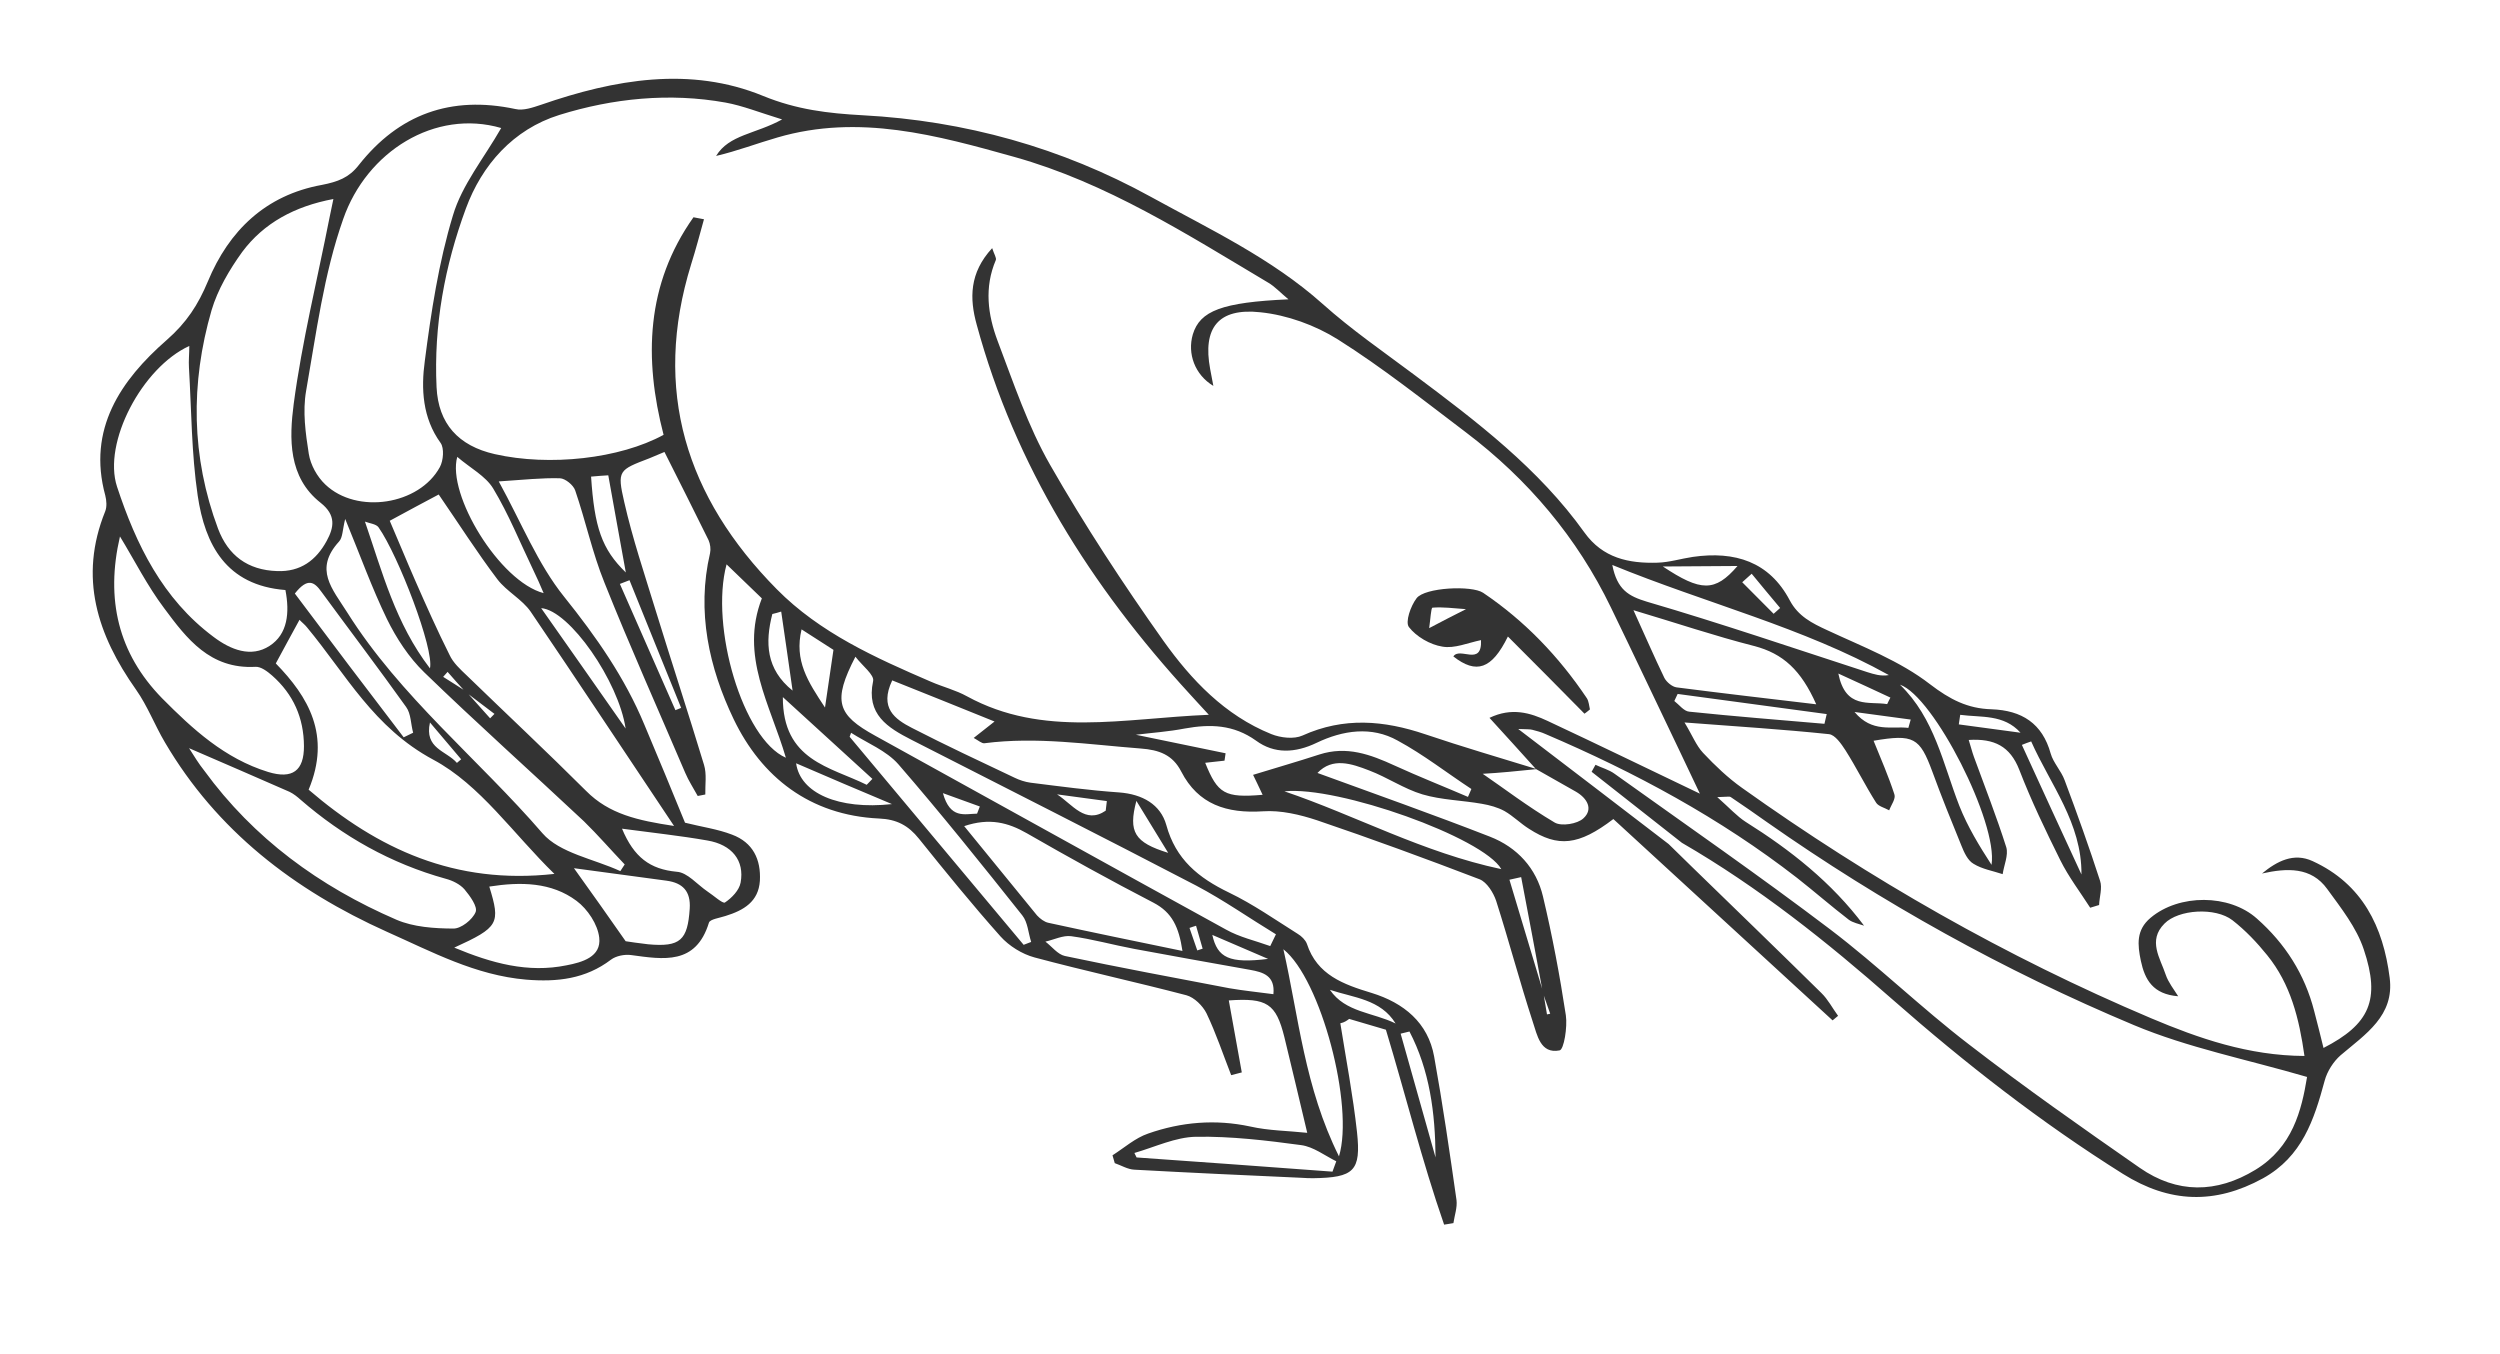 <?xml version="1.0" encoding="UTF-8"?> <svg xmlns="http://www.w3.org/2000/svg" width="144" height="78" viewBox="0 0 144 78" fill="none"><path d="M77.713 58.689C78.418 58.897 79.139 59.107 79.828 59.312C80.961 63.062 81.906 66.867 83.181 70.539C83.365 70.516 83.55 70.476 83.717 70.451C83.782 70.01 83.947 69.551 83.895 69.126C83.5 66.359 83.103 63.608 82.607 60.86C82.257 58.902 80.855 57.765 79.011 57.195C77.384 56.702 75.862 56.159 75.276 54.362C75.194 54.142 74.965 53.919 74.755 53.794C73.454 52.976 72.18 52.081 70.791 51.412C69.036 50.565 67.721 49.504 67.179 47.52C66.846 46.335 65.805 45.745 64.464 45.644C62.75 45.525 61.051 45.295 59.351 45.082C59.047 45.041 58.719 44.932 58.445 44.799C56.459 43.856 54.471 42.929 52.527 41.928C51.554 41.427 50.635 40.789 51.392 39.19C53.291 39.944 55.188 40.714 57.286 41.559C56.86 41.903 56.53 42.148 56.085 42.505C56.358 42.654 56.545 42.824 56.694 42.812C59.725 42.419 62.696 42.884 65.701 43.114C66.767 43.193 67.543 43.475 68.039 44.441C69.018 46.34 70.657 46.866 72.751 46.731C73.775 46.661 74.88 46.923 75.862 47.248C79.005 48.315 82.122 49.458 85.231 50.649C85.647 50.818 86.017 51.414 86.177 51.885C86.916 54.2 87.536 56.548 88.291 58.866C88.542 59.606 88.721 60.722 89.832 60.503C90.084 60.457 90.291 59.152 90.193 58.481C89.844 56.186 89.412 53.895 88.876 51.639C88.494 50.014 87.396 48.806 85.82 48.192C82.543 46.914 79.235 45.745 75.885 44.522C76.754 43.611 77.843 43.983 78.864 44.378C79.916 44.777 80.865 45.435 81.929 45.755C83.025 46.08 84.231 46.099 85.362 46.3C85.808 46.376 86.264 46.502 86.657 46.715C87.17 47.009 87.581 47.434 88.075 47.742C89.747 48.819 90.924 48.705 92.929 47.177C97.12 51.019 101.338 54.897 105.557 58.774C105.667 58.693 105.763 58.593 105.873 58.512C105.546 58.066 105.293 57.566 104.907 57.193C102.451 54.774 99.961 52.366 97.487 49.961C97.03 49.514 96.573 49.066 96.115 48.619C93.309 46.474 90.506 44.313 87.448 41.989C87.951 42.009 88.116 41.999 88.258 42.035C88.51 42.101 88.778 42.169 89.022 42.282C94.188 44.489 99.079 47.125 103.509 50.566C104.52 51.36 105.476 52.196 106.489 52.975C106.724 53.151 107.074 53.215 107.37 53.319C105.498 50.818 103.124 48.956 100.551 47.34C100.043 47.014 99.623 46.54 98.914 45.914C99.504 45.898 99.623 45.866 99.683 45.906C100.396 46.388 101.094 46.867 101.789 47.363C108.397 51.996 115.451 55.92 122.917 59.048C126.026 60.351 129.408 61.017 132.887 62.032C132.571 63.965 132.048 66.078 129.914 67.379C127.671 68.746 125.398 68.76 123.248 67.265C119.927 64.954 116.608 62.627 113.409 60.156C110.662 58.051 108.175 55.627 105.426 53.538C101.353 50.451 97.156 47.54 93 44.57C92.676 44.333 92.266 44.23 91.9 44.052C91.831 44.187 91.746 44.32 91.677 44.455C93.406 45.813 95.149 47.188 96.878 48.546C101.29 51.101 105.24 54.251 109.031 57.59C113.199 61.252 117.554 64.65 122.282 67.617C124.96 69.295 127.576 69.391 130.348 67.871C132.606 66.619 133.293 64.496 133.9 62.25C134.045 61.707 134.405 61.146 134.818 60.784C136.254 59.565 137.929 58.507 137.645 56.317C137.273 53.393 136.084 50.92 133.206 49.6C132.119 49.1 131.164 49.597 130.291 50.314C131.727 49.994 133.125 49.926 134.048 51.207C134.851 52.311 135.733 53.425 136.153 54.686C137.131 57.596 136.484 59.002 133.834 60.362C133.647 59.63 133.488 58.935 133.296 58.234C132.756 56.122 131.628 54.348 129.993 52.907C128.403 51.488 125.512 51.483 123.872 52.867C123.033 53.572 123.121 54.419 123.313 55.344C123.545 56.435 124.011 57.269 125.464 57.385C125.213 56.982 124.895 56.586 124.747 56.148C124.43 55.19 123.696 54.176 124.673 53.2C125.479 52.377 127.606 52.247 128.589 53.006C129.337 53.589 130.002 54.289 130.597 55.028C131.938 56.686 132.433 58.664 132.737 60.824C129.505 60.805 126.645 59.808 123.906 58.652C115.537 55.113 107.714 50.636 100.347 45.386C99.533 44.81 98.788 44.099 98.095 43.363C97.699 42.941 97.476 42.349 97.028 41.614C100.033 41.843 102.688 42.009 105.343 42.287C105.698 42.319 106.061 42.85 106.301 43.22C106.925 44.203 107.441 45.252 108.065 46.236C108.197 46.446 108.561 46.528 108.817 46.675C108.928 46.368 109.21 46.005 109.116 45.751C108.778 44.71 108.338 43.703 107.918 42.667C110.23 42.273 110.576 42.48 111.301 44.441C111.826 45.877 112.401 47.303 112.979 48.714C113.134 49.104 113.344 49.566 113.676 49.755C114.17 50.063 114.792 50.163 115.353 50.351C115.429 49.832 115.693 49.257 115.563 48.806C115.004 47.045 114.326 45.315 113.697 43.593C113.592 43.305 113.521 43.007 113.398 42.621C114.865 42.53 115.78 42.975 116.314 44.348C117.001 46.126 117.828 47.844 118.673 49.547C119.152 50.511 119.811 51.371 120.395 52.285C120.567 52.228 120.737 52.186 120.908 52.129C120.927 51.666 121.102 51.144 120.965 50.74C120.335 48.792 119.64 46.852 118.923 44.941C118.725 44.4 118.27 43.937 118.119 43.403C117.638 41.668 116.458 40.915 114.702 40.854C113.336 40.814 112.318 40.291 111.172 39.414C109.441 38.072 107.29 37.252 105.257 36.303C104.369 35.894 103.577 35.498 103.091 34.581C101.915 32.351 99.931 31.73 97.511 32.077C96.826 32.177 96.158 32.392 95.469 32.411C93.811 32.461 92.322 32.147 91.263 30.671C88.633 26.992 85.061 24.278 81.468 21.593C79.686 20.26 77.832 18.982 76.185 17.507C73.238 14.877 69.692 13.21 66.29 11.338C61.15 8.508 55.578 6.952 49.694 6.639C47.7 6.53 45.901 6.319 43.959 5.527C39.767 3.805 35.408 4.564 31.174 6.032C30.693 6.191 30.141 6.39 29.683 6.28C25.976 5.49 22.974 6.578 20.665 9.509C20.101 10.236 19.462 10.47 18.537 10.651C15.298 11.241 13.185 13.283 11.97 16.218C11.417 17.54 10.759 18.575 9.597 19.59C6.955 21.899 5.022 24.721 6.064 28.538C6.137 28.821 6.164 29.194 6.06 29.453C4.522 33.259 5.606 36.569 7.838 39.728C8.501 40.669 8.912 41.768 9.501 42.763C12.482 47.838 16.93 51.265 22.295 53.675C24.887 54.828 27.385 56.177 30.306 56.427C32.098 56.573 33.725 56.392 35.196 55.274C35.49 55.056 35.977 54.962 36.346 55.011C38.22 55.265 40.083 55.597 40.835 53.145C40.897 52.945 41.446 52.875 41.789 52.76C42.834 52.436 43.69 51.941 43.77 50.732C43.835 49.504 43.374 48.527 42.166 48.075C41.331 47.753 40.418 47.63 39.457 47.388C38.699 45.535 37.916 43.631 37.115 41.74C35.992 39.036 34.344 36.678 32.493 34.372C30.973 32.481 30.044 30.124 28.728 27.73C30.164 27.635 31.21 27.52 32.251 27.548C32.56 27.558 33.027 27.942 33.13 28.245C33.736 30.013 34.121 31.847 34.817 33.562C36.287 37.245 37.912 40.869 39.469 44.515C39.663 44.975 39.944 45.398 40.189 45.849C40.34 45.821 40.475 45.791 40.626 45.763C40.611 45.199 40.717 44.587 40.55 44.051C39.647 41.071 38.676 38.114 37.757 35.132C37.127 33.072 36.432 31.019 35.956 28.916C35.537 27.093 35.638 27.074 37.403 26.398C37.699 26.277 37.994 26.156 38.273 26.033C39.134 27.739 39.981 29.427 40.813 31.113C40.911 31.335 40.95 31.629 40.899 31.863C40.112 35.225 40.845 38.471 42.259 41.424C43.861 44.755 46.642 46.961 50.634 47.147C51.657 47.189 52.323 47.552 52.931 48.309C54.465 50.218 56.001 52.111 57.628 53.937C58.12 54.485 58.868 54.955 59.591 55.149C62.499 55.928 65.428 56.564 68.339 57.327C68.794 57.452 69.279 57.935 69.494 58.366C70.044 59.516 70.452 60.743 70.916 61.93C71.12 61.877 71.323 61.824 71.527 61.771C71.272 60.388 71.034 59.007 70.779 57.624C72.974 57.471 73.498 57.799 73.981 59.743C74.412 61.487 74.81 63.226 75.297 65.251C74.171 65.131 73.077 65.128 72.018 64.888C70.006 64.456 68.037 64.624 66.125 65.296C65.386 65.55 64.765 66.108 64.08 66.546C64.123 66.696 64.166 66.846 64.21 66.997C64.583 67.127 64.958 67.355 65.331 67.373C68.556 67.552 71.769 67.697 74.983 67.842C75.194 67.854 75.42 67.869 75.633 67.865C77.991 67.831 78.406 67.453 78.163 65.205C77.933 63.102 77.534 61.025 77.203 58.941C77.439 58.893 77.585 58.784 77.713 58.689ZM26.805 39.85C27.363 40.279 27.923 40.691 28.481 41.12C28.403 41.206 28.309 41.289 28.231 41.375C27.767 40.863 27.306 40.335 26.842 39.823C26.409 39.54 25.975 39.272 25.526 38.987C25.607 38.885 25.701 38.802 25.781 38.7C26.117 39.083 26.453 39.465 26.805 39.85ZM88.897 57.182C88.252 55.007 87.588 52.846 86.943 50.672C87.163 50.621 87.383 50.571 87.619 50.522C88.044 52.747 88.467 54.988 88.876 57.211C89.016 57.599 89.155 57.987 89.292 58.391C89.225 58.398 89.173 58.423 89.106 58.43C89.038 58.004 88.968 57.593 88.897 57.182ZM88.514 44.301C86.372 43.642 84.226 43.015 82.094 42.294C79.712 41.49 77.404 41.291 75.025 42.366C74.535 42.589 73.763 42.501 73.224 42.283C70.54 41.198 68.617 39.156 67.017 36.917C64.689 33.632 62.473 30.25 60.483 26.77C59.208 24.543 58.38 22.054 57.461 19.634C56.897 18.129 56.686 16.559 57.359 14.98C57.409 14.858 57.261 14.646 57.149 14.293C55.829 15.72 55.841 17.199 56.258 18.701C58.464 26.834 62.839 33.768 68.516 39.961C68.81 40.29 69.108 40.603 69.629 41.172C64.698 41.373 60.073 42.498 55.701 40.109C55.052 39.748 54.31 39.568 53.619 39.266C50.423 37.886 47.234 36.46 44.744 33.94C39.509 28.641 37.57 22.47 39.809 15.226C40.082 14.364 40.307 13.495 40.549 12.629C40.343 12.585 40.134 12.557 39.944 12.515C37.205 16.384 37.085 20.654 38.222 25.047C35.7 26.424 31.648 26.872 28.501 26.158C26.398 25.681 25.246 24.402 25.146 22.301C24.978 18.762 25.614 15.316 26.834 12.012C27.757 9.504 29.561 7.451 32.215 6.622C35.313 5.659 38.564 5.328 41.795 5.909C42.781 6.09 43.738 6.476 45.051 6.879C43.505 7.729 41.999 7.751 41.246 8.982C42.465 8.697 43.607 8.257 44.784 7.918C49.478 6.546 53.984 7.796 58.426 9.039C63.746 10.528 68.375 13.498 73.049 16.281C73.44 16.51 73.748 16.857 74.215 17.241C70.383 17.414 69.119 17.901 68.707 19.259C68.381 20.371 68.823 21.587 69.889 22.228C69.817 21.833 69.76 21.552 69.705 21.256C69.266 18.901 70.158 17.721 72.602 17.987C74.147 18.147 75.76 18.734 77.062 19.552C79.619 21.166 82.004 23.062 84.431 24.899C88.019 27.616 90.844 30.968 92.787 34.987C94.13 37.754 95.438 40.532 96.765 43.296C97.153 44.103 97.525 44.908 97.913 45.715C94.921 44.283 92.039 42.882 89.149 41.529C88.14 41.055 87.076 40.735 85.794 41.348C86.752 42.393 87.609 43.344 88.466 44.294C89.235 44.735 90.006 45.161 90.774 45.602C91.421 45.978 91.787 46.606 91.203 47.137C90.861 47.46 89.941 47.609 89.55 47.379C88.001 46.463 86.576 45.372 85.403 44.571C86.342 44.521 87.436 44.412 88.514 44.301ZM28.869 7.374C27.881 9.103 26.608 10.649 26.089 12.409C25.266 15.124 24.83 17.987 24.468 20.797C24.25 22.389 24.331 24.07 25.378 25.512C25.595 25.814 25.539 26.529 25.337 26.903C24.151 29.087 20.557 29.645 18.737 27.906C18.263 27.457 17.889 26.78 17.786 26.14C17.6 24.959 17.425 23.699 17.631 22.522C18.216 19.197 18.65 15.788 19.769 12.615C21.124 8.72 25.062 6.266 28.869 7.374ZM19.203 11.463C19.099 11.947 19.039 12.244 18.979 12.541C18.277 16.107 17.396 19.665 16.918 23.261C16.659 25.249 16.592 27.488 18.468 28.961C19.375 29.678 19.239 30.382 18.815 31.16C18.212 32.267 17.311 32.948 15.963 32.894C14.256 32.84 13.14 31.983 12.562 30.46C11.013 26.317 10.963 22.087 12.186 17.869C12.54 16.68 13.214 15.535 13.952 14.511C15.193 12.848 16.968 11.884 19.203 11.463ZM38.825 47.575C36.73 47.26 35.085 46.893 33.761 45.558C31.509 43.311 29.182 41.134 26.893 38.914C26.52 38.559 26.102 38.181 25.892 37.72C25.184 36.307 24.545 34.872 23.908 33.421C23.406 32.278 22.938 31.123 22.449 29.997C23.567 29.393 24.49 28.892 25.269 28.483C26.427 30.165 27.476 31.816 28.653 33.372C29.188 34.07 30.085 34.529 30.569 35.236C33.284 39.232 35.929 43.25 38.825 47.575ZM17.777 45.486C19.086 42.355 17.761 40.137 15.886 38.214C16.377 37.317 16.785 36.538 17.251 35.701C17.406 35.867 17.569 35.985 17.692 36.146C19.928 38.84 21.519 41.914 24.958 43.759C27.655 45.199 29.56 48.026 31.934 50.337C26.203 50.976 21.754 48.898 17.777 45.486ZM10.904 19.927C10.903 20.377 10.859 20.788 10.884 21.177C11.03 23.637 11.027 26.11 11.388 28.551C11.808 31.369 13.016 33.716 16.44 33.986C16.691 35.288 16.575 36.525 15.528 37.203C14.463 37.894 13.289 37.43 12.303 36.687C9.357 34.49 7.839 31.363 6.742 28.036C5.905 25.498 8.19 21.166 10.904 19.927ZM6.91 30.9C7.753 32.283 8.486 33.746 9.457 35.034C10.753 36.782 12.095 38.553 14.714 38.409C15.027 38.387 15.409 38.68 15.67 38.908C16.9 39.989 17.5 41.355 17.508 42.977C17.513 44.391 16.851 44.896 15.444 44.465C12.943 43.693 11.1 41.999 9.335 40.219C6.806 37.63 6.07 34.512 6.91 30.9ZM10.89 43.095C12.949 43.983 14.823 44.798 16.68 45.611C16.909 45.722 17.129 45.897 17.316 46.066C19.752 48.178 22.513 49.739 25.668 50.615C26.062 50.716 26.503 50.936 26.755 51.227C27.075 51.608 27.523 52.23 27.396 52.534C27.217 52.975 26.553 53.496 26.113 53.485C25.019 53.481 23.822 53.4 22.838 52.978C18.398 51.061 14.606 48.285 11.763 44.385C11.445 43.989 11.182 43.552 10.89 43.095ZM35.983 49.792C35.899 49.925 35.816 50.043 35.731 50.176C34.201 49.471 32.239 49.142 31.247 47.997C27.56 43.725 23.055 40.13 20.007 35.287C19.132 33.9 18.069 32.793 19.529 31.192C19.742 30.964 19.725 30.528 19.883 29.891C20.751 31.999 21.424 33.873 22.289 35.659C22.83 36.76 23.55 37.869 24.437 38.727C27.441 41.638 30.576 44.438 33.636 47.308C34.436 48.09 35.19 48.963 35.983 49.792ZM73.494 53.816C73.379 54.041 73.28 54.269 73.165 54.494C72.312 54.186 71.394 53.982 70.61 53.539C63.866 49.834 57.159 46.102 50.418 42.382C48.21 41.168 47.948 40.394 49.272 37.827C49.683 38.365 50.376 38.876 50.291 39.233C49.879 41.153 51.139 41.917 52.507 42.616C57.98 45.41 63.456 48.173 68.905 51.013C70.497 51.854 71.963 52.887 73.494 53.816ZM55.537 47.585C56.998 47.092 58.066 47.381 59.137 47.991C61.548 49.377 63.966 50.715 66.441 51.996C67.519 52.559 67.902 53.398 68.109 54.775C65.397 54.216 62.891 53.7 60.39 53.154C60.152 53.106 59.903 52.911 59.733 52.728C58.376 51.067 57.004 49.389 55.537 47.585ZM104.615 40.567C101.724 40.225 99.154 39.926 96.573 39.593C96.316 39.559 95.996 39.291 95.868 39.048C95.279 37.829 94.743 36.584 94.087 35.147C96.545 35.88 98.771 36.631 101.039 37.21C102.707 37.644 103.743 38.603 104.615 40.567ZM28.183 51.067C30.006 50.783 31.766 50.812 33.209 51.89C33.843 52.361 34.432 53.244 34.516 54.01C34.647 55.119 33.523 55.433 32.632 55.602C30.409 56.056 28.336 55.487 26.165 54.583C28.739 53.406 28.835 53.194 28.183 51.067ZM84.752 45.446C84.681 45.597 84.626 45.751 84.555 45.901C83.141 45.293 81.72 44.732 80.326 44.094C78.933 43.456 77.57 42.951 75.992 43.46C74.705 43.88 73.409 44.251 72.177 44.631C72.291 44.855 72.49 45.283 72.727 45.781C70.543 45.968 70.138 45.72 69.419 43.937C69.786 43.89 70.166 43.861 70.532 43.814C70.553 43.673 70.574 43.531 70.594 43.389C68.867 43.028 67.153 42.684 65.425 42.322C66.357 42.207 67.313 42.143 68.238 41.963C69.715 41.697 71.05 41.733 72.351 42.663C73.398 43.431 74.598 43.384 75.846 42.782C77.34 42.069 78.995 41.811 80.504 42.657C82.003 43.469 83.336 44.517 84.752 45.446ZM73.348 57.265C72.466 57.146 71.629 57.065 70.8 56.92C67.638 56.317 64.473 55.728 61.335 55.064C60.923 54.976 60.583 54.513 60.215 54.238C60.705 54.128 61.234 53.862 61.698 53.925C62.916 54.089 64.108 54.427 65.332 54.656C67.543 55.068 69.772 55.465 72.001 55.862C72.765 55.998 73.454 56.203 73.348 57.265ZM33.06 50.008C35.015 50.272 36.713 50.501 38.395 50.728C39.324 50.854 39.793 51.335 39.728 52.337C39.609 54.152 39.189 54.561 37.335 54.391C36.804 54.335 36.278 54.248 36.038 54.215C35.012 52.744 34.118 51.483 33.06 50.008ZM48.939 42.439C48.967 42.362 48.994 42.286 49.022 42.209C49.948 42.8 51.06 43.239 51.746 44.022C54.205 46.859 56.553 49.794 58.884 52.726C59.202 53.122 59.226 53.735 59.395 54.256C59.255 54.317 59.102 54.361 58.962 54.422C55.625 50.439 52.29 46.44 48.939 42.439ZM73.923 54.677C76.089 56.399 78.007 63.706 77.125 66.606C75.143 62.629 74.806 58.57 73.923 54.677ZM43.883 34.466C42.597 37.777 44.375 40.586 45.266 43.645C42.793 42.572 40.882 36.1 41.85 32.506C42.523 33.158 43.167 33.775 43.883 34.466ZM92.868 32.542C98.309 34.77 103.844 36.128 108.799 38.885C108.33 38.966 107.941 38.833 107.566 38.718C103.339 37.344 99.138 35.91 94.862 34.658C93.814 34.339 93.148 33.977 92.868 32.542ZM73.982 45.581C77.052 45.257 85.438 48.236 86.477 50.063C81.93 49.095 78.091 46.971 73.982 45.581ZM35.828 47.732C37.606 47.972 39.183 48.137 40.744 48.412C42.163 48.652 42.894 49.57 42.659 50.839C42.579 51.278 42.155 51.718 41.756 51.985C41.63 52.065 41.097 51.575 40.754 51.352C40.16 50.951 39.593 50.248 38.977 50.213C37.446 50.07 36.517 49.383 35.828 47.732ZM65.467 66.669C65.43 66.584 65.378 66.496 65.341 66.411C66.518 66.072 67.714 65.495 68.892 65.478C70.907 65.445 72.946 65.688 74.949 65.959C75.654 66.054 76.299 66.558 76.969 66.89C76.891 67.088 76.829 67.288 76.751 67.487C72.986 67.203 69.234 66.937 65.467 66.669ZM31.314 34.165C28.781 33.502 25.727 28.481 26.338 26.316C27.093 26.963 27.973 27.42 28.407 28.137C29.301 29.622 29.947 31.235 30.698 32.797C30.924 33.261 31.12 33.705 31.314 34.165ZM16.983 34.188C17.725 33.245 18.11 33.521 18.516 34.09C20.137 36.3 21.794 38.483 23.393 40.722C23.679 41.114 23.658 41.705 23.797 42.205C23.62 42.294 23.428 42.38 23.252 42.469C21.126 39.693 19.032 36.921 16.983 34.188ZM109.437 39.437C111.382 40.101 115.098 47.41 114.712 49.815C114.006 48.724 113.335 47.622 112.858 46.417C111.92 44.011 111.44 41.377 109.437 39.437ZM21.021 30.045C21.284 30.145 21.671 30.181 21.805 30.376C22.941 31.99 25.022 37.409 24.765 38.498C22.776 35.902 22.029 32.975 21.021 30.045ZM45.092 40.153C46.951 41.849 48.592 43.355 50.25 44.864C50.136 44.977 50.037 45.092 49.922 45.205C47.82 44.166 45.078 43.812 45.092 40.153ZM105.219 41.131C105.175 41.317 105.131 41.504 105.088 41.691C102.49 41.468 99.89 41.262 97.299 40.992C96.992 40.967 96.72 40.593 96.441 40.378C96.51 40.243 96.563 40.106 96.632 39.971C99.499 40.358 102.367 40.745 105.219 41.131ZM36.036 41.964C34.457 39.696 32.86 37.441 31.171 35.029C32.803 35.153 35.634 39.244 36.036 41.964ZM35.037 27.378C35.358 29.204 35.688 30.967 36.047 32.974C34.659 31.631 34.239 30.37 34.046 27.453C34.378 27.418 34.724 27.4 35.037 27.378ZM116.46 42.906C116.634 42.833 116.824 42.763 116.996 42.706C118.101 45.199 119.918 47.403 119.892 50.37C118.737 47.886 117.6 45.388 116.46 42.906ZM47.52 40.754C46.53 39.255 45.742 38.057 46.17 36.252C46.916 36.738 47.499 37.106 48.007 37.432C47.845 38.534 47.709 39.463 47.52 40.754ZM51.377 46.316C48.288 46.654 46.094 45.683 45.856 43.965C47.746 44.782 49.56 45.557 51.377 46.316ZM82.687 66.667C82.022 64.297 81.342 61.909 80.677 59.539C80.846 59.498 81.016 59.457 81.185 59.415C82.345 61.643 82.672 64.096 82.687 66.667ZM39.233 40.774C39.128 40.824 39.009 40.856 38.904 40.906C37.837 38.482 36.771 36.058 35.705 33.634C35.895 33.564 36.069 33.491 36.259 33.42C37.241 35.865 38.238 38.312 39.233 40.774ZM100.081 32.601C98.781 34.111 97.969 34.082 95.78 32.63C97.284 32.624 98.527 32.616 100.081 32.601ZM44.486 35.367C44.656 35.325 44.825 35.284 44.997 35.227C45.219 36.718 45.426 38.207 45.653 39.779C44.118 38.544 44.065 37.012 44.486 35.367ZM76.603 57.014C77.974 57.472 79.53 57.554 80.387 58.954C79.108 58.316 77.49 58.322 76.603 57.014ZM69.829 53.851C70.982 54.344 72.011 54.788 73.041 55.232C70.811 55.509 70.125 55.175 69.829 53.851ZM67.287 49.124C65.349 48.525 64.979 47.929 65.455 46.131C66.007 47.041 66.563 47.934 67.287 49.124ZM105.888 38.796C107.066 39.341 107.985 39.754 108.887 40.181C108.82 40.3 108.77 40.422 108.701 40.557C107.648 40.383 106.304 40.86 105.888 38.796ZM110.057 41.447C110.018 41.602 109.961 41.771 109.922 41.926C108.958 41.812 107.836 42.223 106.821 41.01C108.135 41.187 109.096 41.317 110.057 41.447ZM63.754 46.142C63.726 46.331 63.717 46.506 63.689 46.695C62.509 47.499 61.767 46.323 60.886 45.755C61.847 45.885 62.809 46.014 63.754 46.142ZM112.827 41.725C112.854 41.536 112.88 41.363 112.908 41.174C114.109 41.336 115.414 41.127 116.383 42.205C115.198 42.045 114.012 41.885 112.827 41.725ZM100.352 33.537C100.54 33.37 100.71 33.216 100.897 33.048C101.439 33.7 101.979 34.367 102.536 35.02C102.406 35.131 102.291 35.244 102.161 35.355C101.548 34.742 100.951 34.132 100.352 33.537ZM56.438 46.454C56.385 46.592 56.332 46.729 56.279 46.866C55.558 46.881 54.729 47.187 54.312 45.685C55.182 45.996 55.802 46.224 56.438 46.454ZM24.766 41.614C25.364 42.321 25.963 43.028 26.562 43.735C26.487 43.805 26.395 43.873 26.319 43.943C25.704 43.234 24.43 43.126 24.766 41.614ZM68.515 53.449C68.637 53.401 68.756 53.369 68.893 53.323C69.025 53.758 69.139 54.207 69.272 54.643C69.169 54.677 69.066 54.711 68.963 54.745C68.814 54.308 68.664 53.886 68.515 53.449Z" fill="#333333"></path><path d="M85.306 36.871C85.373 38.42 84.077 37.235 83.714 37.812C85.033 38.84 85.924 38.559 86.855 36.664C88.35 38.165 89.817 39.63 91.266 41.109C91.376 41.028 91.486 40.946 91.58 40.863C91.53 40.647 91.516 40.405 91.411 40.23C89.803 37.832 87.836 35.769 85.428 34.145C84.774 33.704 82.06 33.835 81.593 34.461C81.249 34.912 80.934 35.832 81.153 36.118C81.579 36.673 82.376 37.134 83.079 37.245C83.779 37.371 84.548 37.026 85.306 36.871ZM82.32 36.18C82.394 35.676 82.427 35.007 82.51 35.002C83.088 34.952 83.697 35.034 84.441 35.087C83.63 35.49 83.081 35.785 82.32 36.18Z" fill="#333333"></path></svg> 